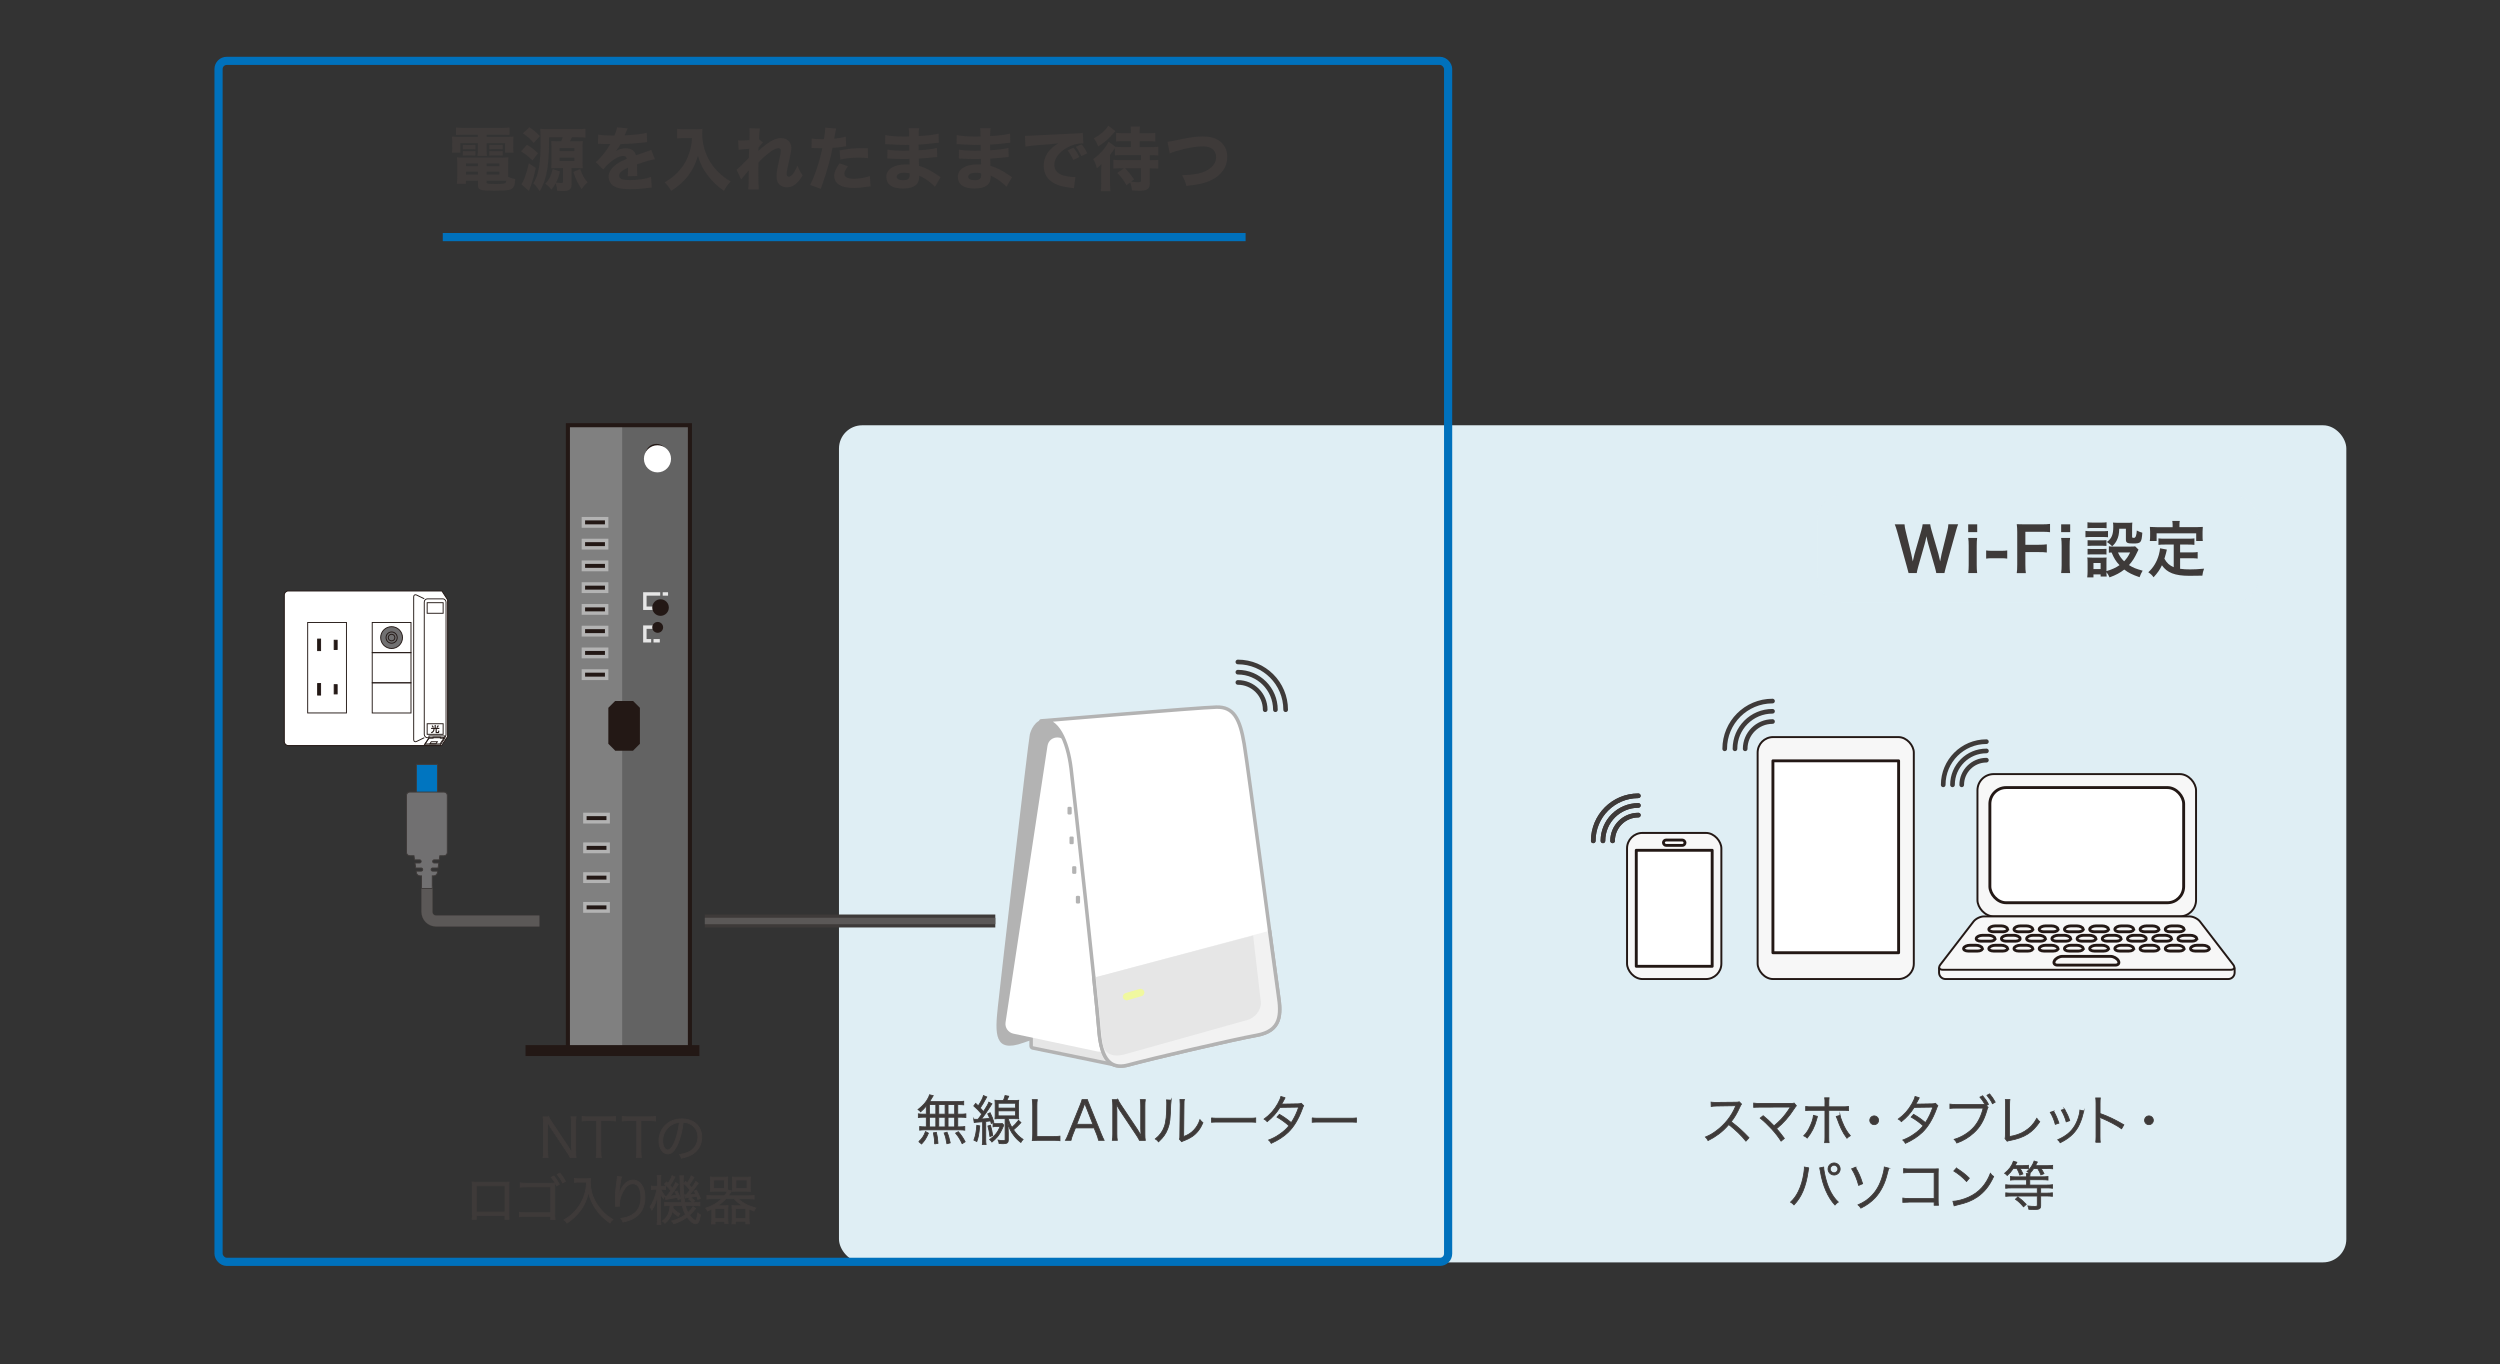 <?xml version="1.0" encoding="UTF-8"?>
<svg xmlns="http://www.w3.org/2000/svg" width="612" height="334" viewBox="0 0 612 334">
  <rect x="0" y="0" width="612" height="334" fill="#333333" stroke="none"/>
  <defs>
    <style>
      .cls-1 {
        fill: #dfeef4;
      }

      .cls-2, .cls-3, .cls-4, .cls-5, .cls-6, .cls-7, .cls-8, .cls-9, .cls-10, .cls-11, .cls-12, .cls-13, .cls-14, .cls-15, .cls-16, .cls-17, .cls-18, .cls-19 {
        stroke-miterlimit: 10;
      }

      .cls-2, .cls-5 {
        stroke: #3e3a39;
        stroke-width: .23px;
      }

      .cls-2, .cls-10 {
        fill: #717071;
      }

      .cls-3, .cls-4, .cls-20, .cls-6, .cls-7, .cls-8, .cls-9, .cls-13, .cls-14, .cls-16, .cls-18, .cls-19 {
        fill: none;
      }

      .cls-3, .cls-12, .cls-21, .cls-22 {
        stroke: #b3b3b3;
      }

      .cls-3, .cls-16 {
        stroke-width: .84px;
      }

      .cls-23, .cls-17 {
        fill: #231815;
      }

      .cls-4, .cls-20, .cls-9, .cls-10, .cls-11, .cls-14, .cls-24, .cls-17, .cls-25 {
        stroke: #231815;
      }

      .cls-20, .cls-7, .cls-24, .cls-21, .cls-22, .cls-25 {
        stroke-linecap: round;
      }

      .cls-20, .cls-24, .cls-21, .cls-22, .cls-25 {
        stroke-linejoin: round;
      }

      .cls-20, .cls-25 {
        stroke-width: .48px;
      }

      .cls-5 {
        fill: #0075c0;
      }

      .cls-26, .cls-11, .cls-24, .cls-22 {
        fill: #fff;
      }

      .cls-6 {
        stroke-width: 2.68px;
      }

      .cls-6, .cls-18 {
        stroke: #5b5857;
      }

      .cls-7 {
        stroke-width: 1.14px;
      }

      .cls-7, .cls-8, .cls-13, .cls-15 {
        stroke: #3e3a39;
      }

      .cls-8 {
        stroke-width: 2.86px;
      }

      .cls-9, .cls-10, .cls-17 {
        stroke-width: .23px;
      }

      .cls-27 {
        isolation: isolate;
      }

      .cls-28 {
        fill: #636363;
      }

      .cls-11 {
        stroke-width: .25px;
      }

      .cls-29, .cls-15 {
        fill: #3e3a39;
      }

      .cls-12, .cls-21, .cls-22 {
        stroke-width: .86px;
      }

      .cls-12, .cls-30 {
        fill: #e6e6e6;
      }

      .cls-13 {
        stroke-width: 3.17px;
      }

      .cls-14, .cls-24 {
        stroke-width: .71px;
      }

      .cls-15 {
        stroke-width: .2px;
      }

      .cls-21 {
        fill: #f2f2f2;
      }

      .cls-31 {
        fill: #f0f89f;
      }

      .cls-16 {
        stroke: #e6e6e6;
      }

      .cls-32 {
        mix-blend-mode: screen;
        opacity: .7;
      }

      .cls-25, .cls-33 {
        fill: #f7f7f7;
      }

      .cls-34 {
        fill: #b3b3b3;
      }

      .cls-35 {
        fill: gray;
      }

      .cls-18 {
        stroke-width: 1.58px;
      }

      .cls-19 {
        stroke: #0071bc;
        stroke-width: 2px;
      }
    </style>
  </defs>
  <g class="cls-27">
    <g id="_レイヤー_1" data-name="レイヤー 1">
      <g>
        <rect class="cls-1" x="205.38" y="104.11" width="369" height="204.92" rx="5.69" ry="5.69"/>
        <g>
          <g>
            <g>
              <g>
                <g>
                  <rect class="cls-33" x="430.27" y="180.44" width="38.23" height="59.23" rx="3.78" ry="3.78"/>
                  <rect class="cls-20" x="430.27" y="180.44" width="38.23" height="59.23" rx="3.78" ry="3.78"/>
                </g>
                <rect class="cls-24" x="434.01" y="186.25" width="30.77" height="46.98"/>
              </g>
              <g>
                <path class="cls-7" d="M427.22,183.31c0-3.69,3-6.68,6.69-6.68"/>
                <path class="cls-7" d="M424.72,183.31c0-5.07,4.12-9.19,9.19-9.19"/>
                <path class="cls-7" d="M422.21,183.31c0-6.46,5.24-11.69,11.7-11.69"/>
              </g>
            </g>
            <g>
              <g>
                <path class="cls-7" d="M480.23,192.13c0-3.33,2.71-6.04,6.04-6.04"/>
                <path class="cls-7" d="M477.97,192.13c0-4.59,3.72-8.3,8.31-8.3"/>
                <path class="cls-7" d="M475.7,192.13c0-5.84,4.73-10.57,10.57-10.57"/>
              </g>
              <g>
                <path class="cls-25" d="M474.68,237v1.09c0,.87.71,1.58,1.58,1.58h69.2c.87,0,1.58-.71,1.58-1.58v-1.09"/>
                <g>
                  <rect class="cls-33" x="484.08" y="189.5" width="53.51" height="34.83" rx="3.98" ry="3.98"/>
                  <rect class="cls-20" x="484.08" y="189.5" width="53.51" height="34.83" rx="3.98" ry="3.98"/>
                </g>
                <g>
                  <rect class="cls-26" x="487.12" y="192.8" width="47.44" height="28.19" rx="3.98" ry="3.98"/>
                  <rect class="cls-14" x="487.12" y="192.8" width="47.44" height="28.19" rx="3.98" ry="3.98"/>
                </g>
                <path class="cls-25" d="M546.69,236.15c.53.69.25,1.25-.61,1.25h-70.48c-.87,0-1.14-.56-.61-1.25l8.13-10.56c.53-.69,1.67-1.25,2.54-1.25h50.36c.86,0,2.01.56,2.54,1.25l8.13,10.56Z"/>
                <path class="cls-14" d="M491.42,227.38c.12.39-.39.72-1.11.72h-2.31c-.73,0-1.23-.32-1.11-.72s.81-.72,1.54-.72h1.47c.73,0,1.42.32,1.54.72Z"/>
                <path class="cls-14" d="M497.59,227.38c.12.39-.38.72-1.11.72h-2.32c-.73,0-1.23-.32-1.11-.72s.81-.72,1.54-.72h1.47c.73,0,1.42.32,1.54.72Z"/>
                <path class="cls-14" d="M503.76,227.38c.12.39-.38.72-1.11.72h-2.32c-.73,0-1.23-.32-1.11-.72s.81-.72,1.54-.72h1.47c.73,0,1.42.32,1.54.72Z"/>
                <path class="cls-14" d="M509.93,227.38c.12.39-.39.72-1.11.72h-2.31c-.73,0-1.23-.32-1.11-.72s.81-.72,1.54-.72h1.47c.73,0,1.42.32,1.54.72Z"/>
                <path class="cls-14" d="M516.11,227.38c.12.39-.39.72-1.11.72h-2.31c-.73,0-1.23-.32-1.11-.72s.81-.72,1.54-.72h1.47c.73,0,1.42.32,1.54.72Z"/>
                <path class="cls-14" d="M522.28,227.38c.12.39-.38.72-1.11.72h-2.32c-.73,0-1.23-.32-1.11-.72s.81-.72,1.54-.72h1.47c.73,0,1.42.32,1.54.72Z"/>
                <path class="cls-14" d="M528.45,227.38c.12.39-.39.72-1.11.72h-2.31c-.73,0-1.23-.32-1.11-.72s.81-.72,1.54-.72h1.47c.73,0,1.42.32,1.54.72Z"/>
                <path class="cls-14" d="M534.62,227.38c.12.39-.38.72-1.11.72h-2.32c-.73,0-1.23-.32-1.11-.72s.81-.72,1.54-.72h1.47c.73,0,1.42.32,1.54.72Z"/>
                <path class="cls-14" d="M485.24,232.11c.12.39-.39.71-1.11.71h-2.31c-.73,0-1.23-.32-1.11-.71s.81-.71,1.54-.71h1.47c.73,0,1.42.32,1.54.71Z"/>
                <path class="cls-14" d="M491.42,232.11c.12.39-.39.71-1.11.71h-2.31c-.73,0-1.23-.32-1.11-.71s.81-.71,1.54-.71h1.47c.73,0,1.42.32,1.54.71Z"/>
                <path class="cls-14" d="M497.59,232.11c.12.39-.38.71-1.11.71h-2.32c-.73,0-1.23-.32-1.11-.71s.81-.71,1.54-.71h1.47c.73,0,1.42.32,1.54.71Z"/>
                <path class="cls-14" d="M503.76,232.11c.12.39-.38.71-1.11.71h-2.32c-.73,0-1.23-.32-1.11-.71s.81-.71,1.54-.71h1.47c.73,0,1.42.32,1.54.71Z"/>
                <path class="cls-14" d="M509.93,232.11c.12.39-.39.71-1.11.71h-2.31c-.73,0-1.23-.32-1.11-.71s.81-.71,1.54-.71h1.47c.73,0,1.42.32,1.54.71Z"/>
                <path class="cls-14" d="M516.11,232.11c.12.39-.39.71-1.11.71h-2.31c-.73,0-1.23-.32-1.11-.71s.81-.71,1.54-.71h1.47c.73,0,1.42.32,1.54.71Z"/>
                <path class="cls-14" d="M522.28,232.11c.12.39-.38.71-1.11.71h-2.32c-.73,0-1.23-.32-1.11-.71s.81-.71,1.54-.71h1.47c.73,0,1.42.32,1.54.71Z"/>
                <path class="cls-14" d="M528.45,232.11c.12.39-.39.71-1.11.71h-2.31c-.73,0-1.23-.32-1.11-.71s.81-.71,1.54-.71h1.47c.73,0,1.42.32,1.54.71Z"/>
                <path class="cls-14" d="M534.62,232.11c.12.39-.38.71-1.11.71h-2.32c-.73,0-1.23-.32-1.11-.71s.81-.71,1.54-.71h1.47c.73,0,1.42.32,1.54.71Z"/>
                <path class="cls-14" d="M540.8,232.11c.12.39-.38.71-1.11.71h-2.32c-.73,0-1.23-.32-1.11-.71s.81-.71,1.54-.71h1.47c.73,0,1.42.32,1.54.71Z"/>
                <path class="cls-14" d="M488.34,229.68c.12.39-.39.72-1.11.72h-2.32c-.73,0-1.23-.32-1.11-.72s.81-.72,1.54-.72h1.47c.73,0,1.42.32,1.54.72Z"/>
                <path class="cls-14" d="M494.51,229.68c.12.39-.38.72-1.11.72h-2.31c-.73,0-1.23-.32-1.12-.72s.81-.72,1.53-.72h1.47c.73,0,1.42.32,1.54.72Z"/>
                <path class="cls-14" d="M500.68,229.68c.12.39-.38.72-1.11.72h-2.32c-.73,0-1.23-.32-1.11-.72s.81-.72,1.54-.72h1.47c.73,0,1.42.32,1.54.72Z"/>
                <path class="cls-14" d="M506.86,229.68c.12.39-.39.72-1.11.72h-2.31c-.73,0-1.23-.32-1.11-.72s.81-.72,1.54-.72h1.47c.73,0,1.42.32,1.54.72Z"/>
                <path class="cls-14" d="M513.03,229.68c.12.39-.39.72-1.11.72h-2.31c-.73,0-1.23-.32-1.11-.72s.81-.72,1.54-.72h1.47c.73,0,1.42.32,1.54.72Z"/>
                <path class="cls-14" d="M519.2,229.68c.12.39-.39.72-1.11.72h-2.32c-.73,0-1.23-.32-1.11-.72s.81-.72,1.54-.72h1.47c.73,0,1.42.32,1.54.72Z"/>
                <path class="cls-14" d="M525.37,229.68c.12.39-.38.72-1.11.72h-2.31c-.73,0-1.23-.32-1.12-.72s.81-.72,1.53-.72h1.47c.73,0,1.42.32,1.54.72Z"/>
                <path class="cls-14" d="M531.55,229.68c.11.39-.39.72-1.12.72h-2.31c-.73,0-1.23-.32-1.11-.72s.81-.72,1.54-.72h1.48c.73,0,1.42.32,1.53.72Z"/>
                <path class="cls-14" d="M537.72,229.68c.12.39-.39.72-1.11.72h-2.31c-.73,0-1.23-.32-1.11-.72s.81-.72,1.54-.72h1.47c.73,0,1.42.32,1.54.72Z"/>
                <path class="cls-14" d="M502.93,235.19c.32-.59,1.18-1.07,1.91-1.07h11.83c.73,0,1.59.48,1.91,1.07s-.01,1.07-.74,1.07h-14.17c-.73,0-1.06-.48-.74-1.07Z"/>
              </g>
            </g>
          </g>
          <g>
            <g>
              <g>
                <path class="cls-7" d="M394.76,205.84c0-3.48,2.83-6.3,6.31-6.3"/>
                <path class="cls-7" d="M392.4,205.84c0-4.79,3.88-8.67,8.67-8.67"/>
                <path class="cls-7" d="M390.03,205.84c0-6.09,4.94-11.03,11.03-11.03"/>
              </g>
              <g>
                <path class="cls-7" d="M394.76,205.84c0-3.48,2.83-6.3,6.31-6.3"/>
                <path class="cls-7" d="M392.4,205.84c0-4.79,3.88-8.67,8.67-8.67"/>
                <path class="cls-7" d="M390.03,205.84c0-6.09,4.94-11.03,11.03-11.03"/>
              </g>
            </g>
            <g>
              <g>
                <rect class="cls-33" x="398.3" y="203.9" width="23.09" height="35.77" rx="3.78" ry="3.78"/>
                <rect class="cls-20" x="398.3" y="203.9" width="23.09" height="35.77" rx="3.78" ry="3.78"/>
              </g>
              <rect class="cls-24" x="400.56" y="208.15" width="18.58" height="28.4"/>
              <rect class="cls-24" x="407.21" y="205.64" width="5.28" height="1.31" rx=".66" ry=".66"/>
            </g>
          </g>
        </g>
        <g>
          <path class="cls-15" d="M226.77,270.71c-.48.6-.77.9-1.4,1.46-.18-.24-.35-.39-.63-.55,1.31-1.04,1.99-1.82,2.54-2.92.13-.28.21-.47.26-.7l.92.22c-.08.12-.11.17-.2.31-.3.54-.42.72-.69,1.14h6.7c.84,0,1.27-.03,1.65-.08v.88c-.49-.04-.89-.07-1.46-.07v2.35h.71c.58,0,.93-.03,1.28-.08v.9c-.38-.05-.73-.08-1.28-.08h-.71v2.37h.45c.58,0,.93-.03,1.27-.08v.89c-.37-.05-.73-.08-1.26-.08h-8.55c-.5,0-.85.03-1.23.08v-.89c.34.05.72.08,1.27.08h.35v-2.37h-.68c-.54,0-.87.03-1.27.08v-.9c.35.05.71.08,1.27.08h.68v-2.04ZM224.92,279.47c.83-.76,1.22-1.34,1.65-2.46l.71.39c-.52,1.21-.9,1.81-1.68,2.65l-.68-.58ZM227.53,272.75h1.56v-2.35h-1.56v2.35ZM227.53,275.87h1.56v-2.37h-1.56v2.37ZM228.8,280.03c-.01-.96-.12-1.83-.3-2.71l.73-.12c.24,1,.33,1.64.39,2.7l-.83.13ZM231.36,272.75v-2.35h-1.55v2.35h1.55ZM231.36,275.87v-2.37h-1.55v2.37h1.55ZM231.8,279.99c-.22-1.3-.31-1.69-.68-2.63l.71-.21c.37.87.51,1.35.79,2.62l-.81.22ZM233.7,272.75v-2.35h-1.62v2.35h1.62ZM233.7,275.87v-2.37h-1.62v2.37h1.62ZM235.53,279.97c-.49-1.08-.85-1.67-1.6-2.58l.67-.35c.75.89,1.15,1.49,1.67,2.46l-.73.47Z"/>
          <path class="cls-15" d="M238.37,273.97c.2.03.29.04.51.04.09,0,.3,0,.55-.01.39-.52.69-.94.92-1.25-.76-.91-1.22-1.36-1.97-2.02l.47-.62c.3.29.42.39.63.6.73-1.13,1.14-1.94,1.27-2.52l.81.34c-.09.13-.17.26-.31.54-.41.79-.8,1.44-1.29,2.15.33.35.45.48.8.9.77-1.18,1.14-1.85,1.31-2.32l.76.41c-.24.35-.52.8-.87,1.34-.43.67-1,1.47-1.7,2.39,1.18-.08,1.21-.08,2-.18-.17-.47-.24-.63-.47-1.09l.59-.28c.45.93.62,1.35.92,2.33l-.64.31c-.08-.31-.1-.42-.17-.64-.58.08-.68.09-1.18.14v4.34c0,.58.01.94.08,1.31h-.92c.05-.39.08-.8.08-1.31v-4.26q-.42.03-1.52.1c-.22.01-.34.03-.54.07l-.13-.83ZM239.85,275.62c-.27,2.37-.33,2.62-.73,3.83l-.71-.35c.41-1.1.58-1.91.71-3.62l.73.14ZM242.46,275.45c.28.97.42,1.57.55,2.52l-.67.25c-.12-1-.26-1.73-.5-2.57l.62-.2ZM245.73,275.45q-.1.2-.39.87c-.25.6-.75,1.44-1.15,1.94-.37.43-.83.88-1.36,1.31-.16-.25-.3-.41-.56-.6,1.28-.91,1.98-1.78,2.57-3.2h-.85c-.38,0-.63.01-.89.07v-.83c.28.05.47.07.9.07h.67c.34,0,.51-.01.68-.05l.39.43ZM245.63,269.4c.24-.56.34-.85.41-1.21l.9.17c-.17.41-.25.56-.47,1.04h1.66c.6,0,.89-.01,1.25-.05-.04.35-.05.66-.05,1.23v2.11c0,.56.01.87.05,1.21-.34-.04-.69-.05-1.23-.05h-1.32c.21.83.41,1.32.89,2.14.62-.54,1.02-.97,1.62-1.73l.59.55c-.69.75-1.11,1.15-1.83,1.77.72,1.05,1.36,1.68,2.35,2.36-.22.2-.37.38-.55.73-.72-.55-1.11-.94-1.63-1.6-.8-1.01-1.15-1.73-1.57-3.11.09,1.18.13,1.84.13,2.44v1.65c0,.71-.31.93-1.27.93-.25,0-.73-.03-.98-.04-.05-.39-.1-.58-.24-.84.51.08.92.12,1.26.12s.45-.07.45-.28v-5.1h-1.23c-.55,0-.92.01-1.25.05.04-.34.05-.69.05-1.22v-2.11c0-.51-.01-.87-.05-1.22.34.04.64.05,1.23.05h.84ZM244.35,271.26h4.23v-1.19h-4.23v1.19ZM244.35,273.17h4.23v-1.23h-4.23v1.23Z"/>
          <path class="cls-15" d="M254.13,279.15c-.6,0-.97.01-1.43.04.08-.5.11-.92.11-1.56v-6.89c0-.68-.03-1.09-.11-1.55h1.23c-.08.48-.1.83-.1,1.55v7.48h4.13c.66,0,1.01-.03,1.52-.09v1.11c-.42-.07-.79-.09-1.52-.09h-3.83Z"/>
          <path class="cls-15" d="M268.93,279.15c-.1-.47-.25-.93-.41-1.34l-.68-1.69h-4.57l-.68,1.69c-.2.5-.31.88-.41,1.34h-1.36c.26-.43.35-.63.71-1.51l2.94-7.24c.25-.62.35-.92.42-1.22h1.32c.05.25.12.42.45,1.22l2.94,7.24c.33.79.5,1.17.69,1.51h-1.35ZM265.84,270.89c-.04-.11-.04-.12-.29-.84-.07.2-.12.34-.14.43-.08.21-.12.35-.14.41l-1.68,4.33h3.95l-1.69-4.33Z"/>
          <path class="cls-15" d="M273.67,269.19c.12.3.29.59.67,1.18l4.14,6.2c.14.22.54.87.85,1.43-.05-1.05-.08-1.62-.08-1.74v-5.56c0-.64-.03-1.05-.1-1.51h1.22c-.08.47-.1.84-.1,1.51v6.99c0,.66.03,1.05.1,1.47h-1.43c-.18-.38-.33-.64-.68-1.18l-4.21-6.32c-.11-.16-.54-.9-.72-1.26.05.62.08,1.26.08,1.6v5.6c0,.7.03,1.13.11,1.56h-1.22c.08-.42.11-.88.11-1.56v-6.93c0-.6-.03-1-.11-1.47h1.38Z"/>
          <path class="cls-15" d="M286.67,269.3q-.05.33-.08,1.13c-.1,3.55-.21,4.52-.71,5.85-.45,1.22-1.07,2.1-2.27,3.24-.26-.34-.39-.46-.79-.71,1.07-.85,1.78-1.79,2.21-3.01.41-1.14.59-2.86.59-5.62,0-.47-.01-.63-.05-.93l1.09.07ZM289.92,269.16c-.07.31-.08.55-.08,1.15l-.08,7.92c1.09-.41,1.76-.83,2.44-1.52.72-.75,1.23-1.61,1.55-2.62.28.35.38.47.73.76-.64,1.51-1.51,2.6-2.63,3.37-.58.39-1.1.66-1.87.96q-.24.09-.42.16c-.16.07-.18.08-.3.14l-.52-.6c.08-.22.09-.33.09-.89l.08-7.67q0-.85-.05-1.17h1.07Z"/>
          <path class="cls-15" d="M296.57,273.66c.38.07.73.08,1.62.08h7.62c.97,0,1.18-.01,1.59-.07v1.06c-.42-.04-.72-.05-1.6-.05h-7.6c-.96,0-1.23.01-1.62.05v-1.07Z"/>
          <path class="cls-15" d="M314.61,268.7q-.17.25-.46.87c-.12.25-.25.47-.41.72q.18-.03,4.05-.07c.33-.01.56-.05.76-.13l.59.59c-.14.21-.16.25-.38.87-.9,2.44-2.06,4.33-3.42,5.64-1.1,1.05-2.4,1.9-4.14,2.7-.21-.39-.33-.54-.64-.81,1.11-.43,1.82-.81,2.71-1.43,1.02-.71,1.62-1.25,2.27-2.07-.94-.85-1.9-1.53-2.94-2.12l.6-.67c1.11.64,1.83,1.15,2.9,2.03.77-1.17,1.36-2.41,1.82-3.8l-4.59.07c-.89,1.43-1.82,2.45-3.12,3.49-.3-.34-.42-.43-.76-.63,1.42-1.02,2.49-2.23,3.34-3.74.42-.76.67-1.32.77-1.79l1.04.3Z"/>
          <path class="cls-15" d="M321.22,273.66c.38.07.73.08,1.62.08h7.62c.97,0,1.18-.01,1.59-.07v1.06c-.42-.04-.72-.05-1.6-.05h-7.6c-.96,0-1.23.01-1.62.05v-1.07Z"/>
        </g>
        <g>
          <line class="cls-13" x1="243.65" y1="225.46" x2="172.54" y2="225.46"/>
          <line class="cls-18" x1="243.65" y1="225.46" x2="172.54" y2="225.46"/>
        </g>
        <g>
          <path class="cls-34" d="M244.28,246.38c-.73,6.73-.91,11.46,6.18,8.91,7.09-2.55,21.46-6.55,21.46-6.55l-7.2-73.07s-4.07.42-8.89.42c-2.51,0-3.54,2.82-3.74,3.76-.45,2.15-7.08,59.8-7.81,66.53Z"/>
          <path class="cls-12" d="M272.73,260.64l-19.94-4.1c-.2-.04-.37-.24-.37-.45v-4c0-.2.17-.34.37-.3l19.94,4.1c.2.04.37.24.37.45v4c0,.2-.17.34-.37.3Z"/>
          <path class="cls-26" d="M256.42,182.63l-10.26,67.64c-.2,1.29.65,2.5,1.92,2.77l20.52,4.35c1.67.35,3.18-1.06,2.94-2.75l-10.26-72c-.4-2.8-4.44-2.82-4.86-.02Z"/>
          <path class="cls-22" d="M297.79,173.1c4.16-.1,5.74,2.75,6.79,9.03,1.08,6.48,7.64,56.75,8.37,61.48s.73,8.73-5.27,9.82c-6,1.09-25.46,5.64-31.47,7.28s-6.91-4.37-7.28-9.64-5.99-56.91-6.73-62.93c-.85-6.89-3.47-12.41-7.37-11.66,0,0,38.59-3.27,42.95-3.38Z"/>
          <path class="cls-21" d="M310.79,227.84c.81,6.02,1.96,14.51,2.15,15.77.73,4.73.73,8.73-5.27,9.82-6,1.09-25.46,5.64-31.47,7.28s-6.91-4.37-7.28-9.64c-.09-1.36-.54-5.79-1.15-11.72"/>
          <path class="cls-30" d="M274.98,258.2l30.37-8.51c1.83-.46,3.33-2.34,3.33-4.18l-1.82-15.64c0-.31-.05-.59-.12-.85l-38.48,10.19c.62,5.93,1.08,10.36,1.15,11.72.12,2.11.57,4.81.57,4.81.4,1.98,2.07,3.11,4.98,2.46Z"/>
          <g>
            <rect class="cls-34" x="261.32" y="197.51" width="1.03" height="1.88" rx=".28" ry=".28"/>
            <rect class="cls-34" x="261.81" y="204.78" width="1.03" height="1.88" rx=".28" ry=".28"/>
            <rect class="cls-34" x="262.46" y="212.04" width="1.03" height="1.88" rx=".28" ry=".28"/>
            <rect class="cls-34" x="263.37" y="219.3" width="1.03" height="1.88" rx=".28" ry=".28"/>
          </g>
          <rect class="cls-31" x="274.8" y="242.56" width="5.42" height="1.82" rx=".91" ry=".91" transform="translate(-57.37 88.09) rotate(-16.37)"/>
        </g>
        <g>
          <path class="cls-15" d="M427.39,279.34c-1.04-1.32-2.52-2.75-4.19-4.05-.92,1.05-1.56,1.65-2.5,2.35-.9.66-1.6,1.09-2.57,1.57-.21-.39-.31-.54-.64-.87,1.01-.41,1.65-.76,2.66-1.51,2.1-1.55,3.72-3.62,4.68-5.91.03-.08.04-.09.07-.16.03-.04.03-.05.04-.09-.12.01-.16.01-.31.01l-4.38.07c-.59.01-.97.04-1.35.11l-.03-1.06c.35.05.59.07,1.04.07h.34l4.68-.05c.46-.01.62-.03.84-.1l.55.56c-.13.16-.22.31-.37.64-.73,1.62-1.35,2.66-2.16,3.67,1.72,1.31,2.87,2.35,4.36,3.93l-.75.83Z"/>
          <path class="cls-15" d="M431.63,273.13c.98.81,1.47,1.26,2.66,2.48.56-.47,1.26-1.1,1.74-1.61.72-.76,1.61-1.94,2.16-2.84.04-.07.05-.08.11-.16q-.18.01-7.48.03c-.71,0-1.08.01-1.52.05v-1.04c.46.07.77.08,1.53.08h7.64c.46,0,.52-.01.73-.09l.55.66c-.16.16-.25.28-.52.69-1.29,2.01-2.67,3.58-4.33,4.92.5.54,1.04,1.22,1.91,2.38l-.8.67c-1.19-1.9-3.15-4.05-5.11-5.64l.72-.58Z"/>
          <path class="cls-15" d="M444.92,273.29c-.05.14-.05.16-.22.77-.48,1.78-1.21,3.2-2.29,4.54-.31-.29-.45-.37-.86-.56.58-.59.86-.98,1.25-1.7.62-1.15,1.06-2.42,1.14-3.3l1,.26ZM446.76,270.08c0-.68-.01-1-.08-1.34h1.08c-.05.35-.07.59-.07,1.36v.85h3.3c.76,0,1.07-.01,1.53-.08v1c-.45-.05-.81-.07-1.51-.07h-3.33v6.53c0,.72.01,1.05.07,1.39h-1.08c.07-.34.08-.69.08-1.38v-6.54h-3.21c-.69,0-1.06.01-1.51.07v-1c.46.07.77.08,1.52.08h3.2v-.88ZM450.44,273.04c.08.39.21.76.49,1.47.6,1.53,1.15,2.49,2.03,3.51-.38.21-.5.3-.83.62-.62-.84-.94-1.38-1.36-2.24-.32-.66-.71-1.61-.92-2.25-.14-.42-.22-.63-.33-.85l.92-.25Z"/>
          <path class="cls-15" d="M459.88,274.25c0,.59-.49,1.07-1.08,1.07s-1.08-.48-1.08-1.07.49-1.08,1.08-1.08,1.08.49,1.08,1.08Z"/>
          <path class="cls-15" d="M469.86,268.7q-.17.25-.46.87c-.12.25-.25.47-.41.72q.18-.03,4.05-.07c.33-.01.56-.05.76-.13l.59.59c-.14.21-.16.25-.38.87-.9,2.44-2.06,4.33-3.42,5.64-1.1,1.05-2.4,1.9-4.14,2.7-.21-.39-.33-.54-.64-.81,1.11-.43,1.82-.81,2.71-1.43,1.02-.71,1.62-1.25,2.27-2.07-.94-.85-1.9-1.53-2.94-2.12l.6-.67c1.11.64,1.83,1.15,2.9,2.03.77-1.17,1.36-2.41,1.82-3.8l-4.59.07c-.89,1.43-1.82,2.45-3.12,3.49-.3-.34-.42-.43-.76-.63,1.42-1.02,2.49-2.23,3.34-3.74.42-.76.67-1.32.77-1.79l1.04.3Z"/>
          <path class="cls-15" d="M486.64,271.1c-.08.12-.11.17-.28.81-.71,2.42-1.68,4.06-3.21,5.44-1.23,1.11-2.46,1.85-4.12,2.46-.18-.41-.33-.59-.64-.9,1.76-.49,3.62-1.64,4.8-2.98,1.07-1.22,1.83-2.75,2.29-4.67h-6.67c-.76,0-1.08.03-1.47.08v-1.05c.47.07.77.08,1.48.08h6.33c.28,0,.45,0,.77-.01-.54-.93-.76-1.25-1.23-1.78l.66-.34c.67.8,1.15,1.51,1.42,2.1l-.49.29.35.47ZM487.05,267.78c.59.71.92,1.19,1.38,2.02l-.67.39c-.27-.62-.83-1.44-1.35-2.06l.64-.35Z"/>
          <path class="cls-15" d="M492.02,269.16c-.04.28-.07.62-.07,1.17l-.04,7.9c1.51-.25,2.7-.66,3.75-1.31,1.31-.81,2.19-1.76,2.95-3.15.33.46.41.56.72.83-1.79,2.67-3.72,3.89-7.22,4.57-.51.11-.58.12-.76.2l-.52-.66c.07-.22.09-.37.09-.85l.03-7.51v-.48c0-.26-.01-.42-.04-.71h1.11Z"/>
          <path class="cls-15" d="M502.73,272.03c.52.91.81,1.52,1.3,2.91l-.89.3c-.32-1.15-.68-2.03-1.23-2.94l.83-.28ZM510.12,271.95q-.08.21-.29,1.06c-.21.92-.68,2.12-1.15,2.94-.93,1.6-2.31,2.8-4.34,3.79-.2-.33-.3-.46-.6-.73,2.02-.9,3.25-1.91,4.16-3.42.5-.83.88-1.81,1.11-2.82.09-.43.14-.73.14-.89v-.13l.97.21ZM505.4,271.51c.69,1.25.93,1.77,1.27,2.82l-.86.3c-.24-.93-.64-1.89-1.21-2.87l.8-.25Z"/>
          <path class="cls-15" d="M513.03,279.63c.05-.35.08-.67.08-1.38v-8.14c0-.7-.03-1.01-.08-1.34h1.13c-.05.34-.07.62-.07,1.36v2.45c2.02.72,3.54,1.44,5.83,2.77l-.56.97c-1.23-.87-3.04-1.83-4.89-2.6-.2-.08-.29-.13-.41-.22h-.03c.04.28.05.46.05.79v3.95c0,.73.01,1.02.07,1.39h-1.13Z"/>
          <path class="cls-15" d="M527.14,274.25c0,.59-.49,1.07-1.08,1.07s-1.07-.48-1.07-1.07.48-1.08,1.07-1.08,1.08.49,1.08,1.08Z"/>
          <path class="cls-15" d="M442.8,285.89c-.05.14-.07.22-.17.89-.55,3.74-1.61,6.25-3.46,8.18-.33-.35-.47-.47-.84-.68.81-.76,1.35-1.49,1.9-2.6.64-1.3,1.1-2.83,1.35-4.55.08-.52.13-1,.13-1.23,0-.04,0-.12-.01-.21l1.1.2ZM446.43,285.7c0,.56.29,2.07.6,3.15.63,2.31,1.7,4.25,2.98,5.41-.35.22-.51.37-.81.73-1.74-1.85-3.05-4.88-3.57-8.23-.07-.46-.12-.69-.17-.86l.97-.2ZM450.47,286.17c0,.81-.67,1.48-1.48,1.48s-1.49-.67-1.49-1.48.67-1.48,1.49-1.48,1.48.66,1.48,1.48ZM448.04,286.17c0,.51.42.93.94.93s.93-.42.93-.93-.42-.93-.93-.93-.94.42-.94.93Z"/>
          <path class="cls-15" d="M454.21,285.75c.85,1.46,1.21,2.24,1.76,4.02l-.97.41c-.41-1.53-.98-2.9-1.72-4.06l.93-.37ZM462.37,285.97q-.13.34-.34,1.25c-.55,2.41-1.59,4.48-2.99,5.99-1,1.06-2.06,1.83-3.5,2.54-.26-.43-.37-.55-.69-.8,1.47-.64,2.46-1.32,3.45-2.37,1.36-1.44,2.25-3.3,2.82-5.81.1-.49.13-.69.16-1.09l1.1.29Z"/>
          <path class="cls-15" d="M467.21,294.28q-1.06.01-1.4.05v-1.04c.43.08.62.09,1.43.09h6.24v-6.33h-5.96c-.79,0-1.06.01-1.51.07v-1.05c.46.08.66.09,1.51.09h6.29c.17,0,.35-.01.68-.03-.03.33-.03.55-.03,1.02v6.71c0,.48.03.96.07,1.19h-1.05v-.79h-6.27Z"/>
          <path class="cls-15" d="M478.09,294.08c1.02-.04,2.6-.45,3.81-1.01,2.53-1.13,4.29-3.05,5.35-5.83.3.41.43.52.8.77-1.05,2.28-2.27,3.81-4,5.01-1.35.92-2.7,1.46-4.89,1.95-.35.08-.46.1-.79.21l-.29-1.1ZM478.93,285.96c1.4.89,2.22,1.53,3.16,2.46l-.68.81c-.94-1.02-1.98-1.87-3.12-2.57l.64-.71Z"/>
          <path class="cls-15" d="M492.84,286.06c-.51.75-.84,1.13-1.47,1.7-.2-.24-.38-.39-.63-.54,1.05-.83,1.8-1.85,2.15-2.95l.84.25c-.2.37-.26.48-.45.83h1.99c.6,0,.96-.03,1.3-.08v.84c-.37-.04-.69-.05-1.21-.05h-.83c.26.39.42.71.69,1.32l-.76.28c-.22-.64-.42-1.08-.72-1.6h-.92ZM496.12,288.09c-.01-.41-.03-.55-.08-.81h.94c-.05.25-.07.41-.08.81h3.13c.6,0,.97-.03,1.32-.08v.87c-.35-.05-.79-.08-1.31-.08h-3.15v1.3h4.23c.6,0,1.01-.03,1.35-.08v.86c-.37-.05-.8-.08-1.35-.08h-1.56v1.28h1.52c.56,0,.97-.03,1.35-.08v.86c-.38-.05-.81-.08-1.35-.08h-1.52v2.35c0,.77-.31.96-1.61.96-.37,0-.83-.01-1.28-.04-.05-.35-.12-.54-.24-.83.6.08,1.08.11,1.7.11.5,0,.6-.07.6-.34v-2.2h-6.36c-.56,0-.97.03-1.36.08v-.86c.38.05.79.08,1.35.08h6.37v-1.28h-6.38c-.55,0-.97.03-1.36.08v-.86c.34.05.75.08,1.35.08h3.76v-1.3h-2.63c-.56,0-.96.03-1.32.08v-.87c.35.05.73.08,1.32.08h2.63ZM493.98,293.02c.98.73,1.13.87,2.04,1.81l-.66.6c-.83-.97-1.05-1.18-1.98-1.86l.59-.55ZM497.86,286.05c-.3.46-.59.8-1,1.22-.2-.22-.33-.31-.64-.47.81-.71,1.39-1.57,1.74-2.58l.79.25c-.12.25-.2.38-.47.89h2.82c.6,0,1.04-.03,1.39-.08v.84c-.41-.05-.83-.07-1.38-.07h-1.46c.3.46.49.79.72,1.26l-.75.3c-.26-.64-.42-.94-.8-1.56h-.97Z"/>
        </g>
        <g class="cls-32">
          <rect class="cls-1" x="444.81" y="121.27" width="108" height="26.28" rx="6" ry="6"/>
        </g>
        <g>
          <path class="cls-29" d="M474,140.29c-.06-.36-.21-1-.36-1.51l-1.6-5.58c-.17-.58-.3-1.15-.44-1.92-.17.86-.31,1.44-.45,1.92l-1.59,5.58c-.18.67-.3,1.16-.34,1.51h-2q-.08-.38-.41-1.54l-2.38-8.61c-.25-.87-.4-1.33-.6-1.79h2.4c.03.51.11.96.27,1.62l1.39,5.71c.11.46.27,1.23.36,1.75.2-.93.3-1.35.42-1.77l1.67-5.79c.18-.63.29-1.12.33-1.53h1.84c.04.36.18.95.34,1.5l1.68,5.78c.1.39.18.69.42,1.81q.07-.34.17-.87c.04-.24.17-.83.19-.96l1.4-5.65c.15-.57.24-1.19.25-1.61h2.4c-.21.51-.34.92-.58,1.79l-2.4,8.59c-.11.42-.18.69-.21.83q-.12.42-.17.73h-2.01Z"/>
          <path class="cls-29" d="M484.02,128.36v1.91h-2.21v-1.91h2.21ZM484.01,131.69c-.08.55-.11,1.05-.11,1.96v4.68c0,.83.03,1.33.11,1.96h-2.19c.09-.67.12-1.2.12-1.95v-4.71c0-.83-.03-1.33-.12-1.95h2.19Z"/>
          <path class="cls-29" d="M486.21,134.75c.44.06.81.09,1.41.09h2.33c.61,0,.99-.03,1.42-.09v2c-.5-.08-.81-.09-1.42-.09h-2.33c-.58,0-.92.01-1.41.09v-2Z"/>
          <path class="cls-29" d="M495.81,138.14c0,1.06.03,1.59.12,2.16h-2.23c.09-.51.12-1.14.12-2.13v-7.9c0-.83-.03-1.26-.12-1.95.61.03.99.04,1.9.04h4.2c.94,0,1.42-.03,2.05-.11v2.03c-.54-.08-1.09-.1-2.05-.1h-3.99v3.18h3.21c.93,0,1.46-.03,2.04-.11v2c-.55-.08-1.12-.1-2.04-.1h-3.21v3Z"/>
          <path class="cls-29" d="M506.78,128.36v1.91h-2.21v-1.91h2.21ZM506.76,131.69c-.08.55-.11,1.05-.11,1.96v4.68c0,.83.03,1.33.11,1.96h-2.19c.09-.67.12-1.2.12-1.95v-4.71c0-.83-.03-1.33-.12-1.95h2.19Z"/>
          <path class="cls-29" d="M510.53,129.96c.36.06.65.08,1.21.08h3.09c.63,0,.89-.02,1.21-.06v1.54c-.31-.04-.51-.06-1.14-.06h-3.17c-.54,0-.85.01-1.21.06v-1.56ZM523.5,134.55q-.09.15-.3.61c-.65,1.4-1.2,2.28-2.03,3.17,1.02.65,1.71.92,3.35,1.37-.35.6-.54.99-.75,1.6-1.75-.6-2.73-1.08-3.75-1.88-1,.8-2.07,1.37-3.6,1.92-.24-.54-.45-.88-.76-1.27,0,.51.02.69.06,1.06h-1.49v-.51h-1.75v.72h-1.53c.06-.46.09-.94.09-1.48v-2.21c0-.48-.01-.83-.07-1.18.38.03.69.04,1.15.04h2.58c.58,0,.75,0,1-.04-.04.33-.04.52-.04,1.09v2.25c1.33-.39,2.31-.84,3.2-1.46-.92-.96-1.35-1.68-1.94-3.1-.3.01-.43.01-.67.06v-1.59c.3.06.57.08.96.08h4.42c.57,0,.84-.02,1.05-.06l.83.81ZM511.01,127.85c.4.06.64.08,1.26.08h2.16c.61,0,.85-.02,1.26-.08v1.46c-.41-.04-.72-.06-1.26-.06h-2.16c-.54,0-.88.02-1.26.06v-1.46ZM511.04,132.24c.29.03.51.04.99.04h2.67c.5,0,.69-.01.96-.04v1.4c-.33-.03-.51-.04-.96-.04h-2.67c-.48,0-.69.01-.99.04v-1.4ZM511.04,134.36c.29.03.51.04.99.04h2.67c.5,0,.69-.01.96-.04v1.39c-.34-.04-.5-.04-.99-.04h-2.65c-.46,0-.66.02-.98.04v-1.39ZM512.48,139.31h1.75v-1.49h-1.75v1.49ZM518.79,129.44c-.04,1.3-.19,2.01-.61,2.85-.3.58-.58.96-1.11,1.43-.43-.42-.87-.77-1.3-1.04,1.18-.87,1.56-1.79,1.56-3.75,0-.46-.01-.62-.08-1,.39.04.72.06,1.19.06h2.29c.52,0,.88-.01,1.27-.06-.04.33-.06.72-.06,1.27v2.22c0,.19.1.25.46.25q.6,0,.69-1.8c.45.24.84.4,1.35.54-.18,2.46-.35,2.64-2.25,2.64-1.46,0-1.77-.18-1.77-.98v-2.64h-1.63ZM518.48,135.24c.38.87.79,1.47,1.5,2.16.64-.67.96-1.12,1.48-2.16h-2.98Z"/>
          <path class="cls-29" d="M532.11,133.31h-2.21c-.66,0-1.08.01-1.51.08v-1.59c.39.06.83.07,1.51.07h5.75c.71,0,1.14-.01,1.54-.07v1.59c-.42-.06-.85-.08-1.54-.08h-1.96v1.92h2.83c.69,0,1.06-.02,1.47-.09v1.6c-.45-.06-.81-.08-1.47-.08h-2.83v2.58c.74.11,1.56.15,2.45.15s1.89-.04,3.42-.18c-.24.62-.34,1.02-.42,1.71-1.23.03-2.01.04-3.19.04-3.51,0-5.47-.76-6.71-2.58-.48,1.03-1.05,1.86-2.05,2.94-.39-.55-.6-.75-1.29-1.23,1.23-1.11,2.1-2.55,2.58-4.25.17-.62.29-1.29.3-1.62l1.67.32c-.08.25-.08.27-.21.88-.08.3-.17.64-.39,1.35.6,1.07,1.21,1.62,2.28,2.08v-5.56ZM531.86,128.49c0-.38-.03-.63-.09-.96h1.84c-.06.32-.08.56-.08.95v.57h4.05c.6,0,1.11-.02,1.67-.06-.04.35-.06.68-.06,1.11v1.17c0,.43.01.78.06,1.17h-1.62v-1.88h-9.69v1.88h-1.67c.06-.36.08-.66.08-1.18v-1.16c0-.39-.03-.76-.06-1.11.54.04,1.05.06,1.65.06h3.92v-.56Z"/>
        </g>
        <g>
          <path class="cls-7" d="M309.72,173.74c0-3.69-3-6.68-6.69-6.68"/>
          <path class="cls-7" d="M312.22,173.74c0-5.07-4.12-9.19-9.19-9.19"/>
          <path class="cls-7" d="M314.73,173.74c0-6.46-5.24-11.69-11.7-11.69"/>
        </g>
      </g>
      <g>
        <path class="cls-29" d="M113.47,32.98c-.8,0-1.26.02-1.84.05v-1.82c.65.07,1.28.1,2.02.1h9.06c.78,0,1.39-.03,2.01-.1v1.82c-.58-.03-.99-.05-1.8-.05h-3.79v.53h4.37c1.24,0,1.72-.02,2.21-.07-.05.44-.07.75-.07,1.46v1.1c0,.63.02.92.08,1.38h-2.07v-2.33h-4.52v1.55c0,.83.02,1.14.07,1.58h-2.31c.07-.48.08-.92.08-1.58v-1.55h-4.28v2.33h-2.07c.07-.46.09-.77.09-1.38v-1.1c0-.66-.02-1.02-.07-1.46.49.05.97.07,2.21.07h4.13v-.53h-3.5ZM124.4,43.3c.63.27,1.16.44,1.73.54-.08.95-.13,1.26-.25,1.58-.41,1.1-1.09,1.27-4.98,1.27-3.37,0-3.89-.19-3.89-1.39v-1.05h-2.94v.75h-2.23c.07-.54.1-1.12.1-1.78v-3.01c0-.7-.02-1.14-.08-1.7.47.05.92.07,1.68.07h9.2c.81,0,1.29-.02,1.73-.07-.05.48-.07.88-.07,1.7v3.09ZM113.3,35.46c.24.03.38.03.82.03h1.46c.36,0,.61-.02.8-.03v1.1c-.24-.03-.41-.03-.8-.03h-1.46c-.36,0-.56.02-.82.03v-1.1ZM113.3,36.99c.24.03.38.03.82.03h1.46c.39,0,.59-.02.8-.03v1.1c-.21-.03-.38-.03-.8-.03h-1.46c-.43,0-.49,0-.82.03v-1.1ZM114.08,40v.68h2.92v-.68h-2.92ZM114.08,42.02v.73h2.92v-.73h-2.92ZM119.11,40.68h3.14v-.68h-3.14v.68ZM119.11,42.75h3.14v-.73h-3.14v.73ZM119.11,44.64c0,.19.07.25.29.31.22.05,1.16.1,2.04.1,1.12,0,1.94-.07,2.18-.19.19-.08.27-.24.31-.61h-4.81v.39ZM119.77,35.44c.24.03.38.03.82.03h1.68c.39,0,.59-.02.8-.03v1.1h-.09c-.19-.03-.34-.03-.71-.03h-1.68c-.41,0-.48,0-.82.03v-1.1ZM119.77,36.99c.27.03.36.03.82.03h1.68c.37,0,.63-.02.8-.03v1.1c-.21-.03-.38-.03-.8-.03h-1.68c-.38,0-.54,0-.82.03v-1.1Z"/>
        <path class="cls-29" d="M129,35.44c1.12.68,1.8,1.21,2.69,2.07l-1.34,1.77c-1.09-1.07-1.5-1.39-2.79-2.23l1.45-1.61ZM131.15,41.1c-.34,1.7-.56,2.52-1.21,4.42-.02.05-.17.44-.47,1.21l-1.84-1.61c.25-.36.42-.66.65-1.21.49-1.24.85-2.4,1.17-3.94l1.7,1.14ZM129.6,31.16c1.17.8,1.7,1.26,2.57,2.16l-1.53,1.67c-.95-1.1-1.41-1.51-2.65-2.35l1.61-1.48ZM141.19,34.58c.77,0,1,0,1.48-.05-.05.39-.07.77-.07,1.38v3.81c0,.66.02,1.1.07,1.48-.44-.03-.73-.05-1.36-.05h-1.39v4.01c0,.68-.2,1.12-.61,1.34-.32.19-.73.26-1.48.26-.22,0-1.11-.02-1.43-.03-.05-.7-.15-1.22-.38-1.84-.32.58-.51.85-1.04,1.53-.58-.73-.81-.95-1.48-1.43,1.02-1.17,1.36-1.85,1.8-3.6l1.78.59c-.3,1.24-.54,1.9-.97,2.72.41.05.95.1,1.17.1.48,0,.54-.03.54-.34v-3.31h-1.48c-.63,0-.93.02-1.39.05.03-.31.05-.73.05-1.38v-3.88c0-.6-.02-1.1-.04-1.41.48.03.92.05,1.53.05h.87c.19-.39.26-.56.39-.97h-3.35v2.04c0,1.67-.19,4.22-.39,5.59-.38,2.29-.92,3.94-1.87,5.58-.65-.99-.92-1.34-1.58-1.92.51-.83.82-1.56,1.07-2.48.44-1.53.7-3.98.7-6.6v-2.16c0-.94-.02-1.5-.08-2.12.54.07,1.07.08,1.87.08h7.14c.88,0,1.48-.03,2.07-.1v2.16c-.46-.05-1.12-.07-1.94-.07h-1.41c-.17.42-.27.65-.43.97h1.62ZM136.99,36.99h3.62v-.75h-3.62v.75ZM136.99,39.42h3.62v-.82h-3.62v.82ZM142.04,41.39c.58,1.61.92,2.23,1.82,3.26-.58.46-.95.88-1.46,1.65-1.07-1.61-1.41-2.33-2.04-4.22l1.68-.7Z"/>
        <path class="cls-29" d="M146.46,32.95c.63.15,1.72.22,3.11.22h.85c.43-1.02.54-1.43.61-1.99l2.63.24q-.12.19-.63,1.41c-.07.15-.07.17-.14.31.26-.03.31-.03,1.05-.07,2.02-.12,3.42-.31,4.38-.56l.1,2.29q-.53.05-1.34.14c-1.24.15-3.45.29-5.17.34-.32.6-.56.95-1.11,1.68.88-.49,1.5-.66,2.35-.66,1.38,0,2.23.58,2.53,1.72.15-.05.46-.15.9-.31.66-.24.75-.27,1.51-.53.97-.32,1.04-.34,1.33-.51l.9,2.31c-.49.07-1.05.19-1.92.44q-.41.1-2.46.8l.02.56v1.16c0,.51.02.8.05,1.14l-2.36.07c.07-.32.1-1.07.1-1.97,0-.02,0-.07-.02-.14-.7.32-1.04.51-1.36.73-.53.37-.8.8-.8,1.22,0,.78.73,1.09,2.58,1.09,2.06,0,3.89-.27,5.22-.76l.19,2.6c-.32.02-.39.02-.85.08-1.43.2-2.94.31-4.37.31-2.5,0-3.91-.37-4.69-1.26-.43-.48-.66-1.14-.66-1.84,0-1.05.68-2.11,1.97-3.04.56-.41,1.31-.8,2.48-1.31-.08-.46-.37-.68-.87-.68-.92,0-2.07.58-3.35,1.68-.7.61-1.12,1.07-1.55,1.63l-1.84-1.82c.95-.7,2.43-2.46,3.31-3.98.15-.29.17-.31.26-.43-.95,0-1.09,0-1.58-.02-.32-.02-.59-.02-.64-.02-.15,0-.26,0-.29-.02h-.24c-.07,0-.15,0-.26.02l.04-2.29Z"/>
        <path class="cls-29" d="M167.54,33.8c-.53,0-1.12.03-1.79.1v-2.36c.54.08.9.1,1.75.1h2.92c.66,0,1.09-.02,1.53-.08-.04.44-.05.71-.05,1.07,0,2.53.68,4.96,1.99,7.07.73,1.17,1.56,2.14,2.77,3.18.78.66,1.21.97,2.21,1.55-.73.75-1.09,1.26-1.65,2.29-1.58-1.1-2.65-2.11-3.81-3.59-1.28-1.62-1.99-3.03-2.55-4.98-.65,2.12-1.33,3.48-2.46,4.95-1.04,1.34-2.29,2.46-4.1,3.64-.44-.85-.9-1.44-1.6-2.09,1.6-.99,2.26-1.5,3.11-2.38,1.48-1.53,2.31-2.94,2.99-5.07.37-1.16.51-1.92.59-3.4h-1.87Z"/>
        <path class="cls-29" d="M180.28,41.56c.41-.31.7-.56,1.14-1q1.67-1.67,1.89-1.9c.02-.27.02-.49.02-.7q.02-.44.04-.87c0-.2,0-.32.02-.66-1.41.08-2.09.15-2.57.22l-.12-2.28c.34.03.53.03.8.03.34,0,1.38-.05,1.96-.08.03-.92.05-1.55.05-1.9,0-.44-.02-.63-.07-1.02l2.57.05c-.07.44-.17,1.63-.2,2.6l.97.88c-.31.22-.71.68-1.11,1.22v.37c0,.08,0,.1-.02.43.51-.51,1.36-1.22,2.01-1.68,1.44-1.04,2.48-1.46,3.54-1.46,1.5,0,2.52.97,2.52,2.4,0,.58-.1,1.17-.44,2.63-.56,2.45-.71,3.26-.71,3.74,0,.42.21.68.56.68.32,0,.73-.32,1.09-.82.39-.59.78-1.33,1-1.89.39,1.02.61,1.43,1.28,2.38-.6.93-.78,1.21-1.26,1.7-.8.83-1.63,1.22-2.6,1.22-.61,0-1.19-.17-1.6-.48-.65-.49-.94-1.17-.94-2.19,0-.94.12-1.68.73-4.39.22-1,.32-1.61.32-1.95,0-.36-.21-.56-.6-.56-.47,0-1.16.29-1.87.82-1.19.87-2.31,1.87-3.01,2.7-.03.83-.03,1.46-.03,1.9,0,2.35.03,3.91.12,4.67h-2.6c.09-.61.12-1.19.12-2.65,0-1.05,0-1.1.02-2.02q-.1.1-.31.37t-.63.73c-.12.15-.3.36-.53.63-.21.24-.26.31-.39.51l-1.14-2.4Z"/>
        <path class="cls-29" d="M198.72,33.91c.63.12,1.41.17,2.43.17.12,0,.14,0,.56-.02.15-.85.29-2.04.29-2.52v-.29l2.69.22q-.12.41-.34,1.65c-.07.46-.09.49-.14.83,1.21-.12,1.96-.26,2.84-.48l.09,2.33q-.32.03-.94.14c-.75.14-1.5.2-2.4.25-.27,1.46-.51,2.55-.99,4.22-.51,1.85-.7,2.41-1.48,4.66-.17.48-.3.87-.39,1.17l-2.62-.97c1.14-2.19,2.38-5.9,2.97-8.99h-.48l-1.82-.05c-.12,0-.17.02-.32.02l.03-2.35ZM207.58,40.7c-.68.9-.87,1.31-.87,1.87,0,.8.78,1.19,2.43,1.19,1.19,0,2.82-.29,3.81-.66l.17,2.52c-.3.03-.44.05-.87.1-1.41.22-2.26.29-3.25.29-1.56,0-2.67-.22-3.52-.73-.78-.44-1.26-1.29-1.26-2.21s.36-1.78,1.31-3.09l2.04.73ZM212.51,38.71c-.82-.08-1.31-.12-2.19-.12-1.78,0-2.91.12-4.61.46l-.17-2.23c2.53-.46,3.38-.54,5.35-.54.43,0,.49,0,1.56.02l.05,2.41Z"/>
        <path class="cls-29" d="M228.86,45.73c-.34-.37-.42-.46-.8-.78-.97-.82-2.09-1.55-3.06-1.96.02.12.02.22.02.27,0,1.95-1.29,2.89-4.01,2.89s-4.04-1.04-4.04-2.87,1.82-3.04,4.85-3.04c.29,0,.49.02.85.03l-.04-1.36c-.47,0-1.14.02-1.5.02-1.1,0-1.68-.02-3.23-.1-.24-.02-.39-.02-.68-.02l.02-2.18c.75.17,2.36.27,3.95.27.36,0,.95,0,1.41-.02l-.02-.99v-.42c-.44.02-.65.02-.9.02-.65,0-2.09-.05-4.3-.17-.2-.02-.36-.02-.43-.02-.05,0-.15,0-.27.02l.04-2.26c.93.24,2.69.37,4.66.37.21,0,.73-.02,1.17-.03,0-1.27-.02-1.41-.1-2.01h2.57c-.1.48-.1.61-.14,1.92,2.29-.12,3.71-.31,4.88-.61l.07,2.23q-.41.02-1.41.15c-1.32.17-2.4.27-3.55.32.02.66.02,1.12.02,1.39,2.01-.12,3.37-.29,4.47-.58l.07,2.23q-.14,0-.36.03s-.14.02-.29.02q-.24.03-1.26.14c-.82.08-1.92.17-2.6.2.02.92.05,1.51.05,1.77,1.6.48,2.77,1.07,4.66,2.36.27.19.38.25.63.41l-1.38,2.35ZM221.43,42.28c-1.19,0-1.92.37-1.92.99,0,.53.59.85,1.6.85,1.16,0,1.58-.36,1.58-1.34,0-.14-.02-.34-.02-.34-.49-.12-.76-.15-1.24-.15Z"/>
        <path class="cls-29" d="M246.37,45.73c-.34-.37-.43-.46-.8-.78-.97-.82-2.09-1.55-3.06-1.96.02.12.02.22.02.27,0,1.95-1.29,2.89-4.01,2.89s-4.04-1.04-4.04-2.87,1.82-3.04,4.84-3.04c.29,0,.49.02.85.03l-.03-1.36c-.48,0-1.14.02-1.5.02-1.11,0-1.68-.02-3.23-.1-.24-.02-.39-.02-.68-.02l.02-2.18c.75.17,2.36.27,3.94.27.36,0,.95,0,1.41-.02l-.02-.99v-.42c-.44.02-.65.02-.9.02-.64,0-2.09-.05-4.3-.17-.21-.02-.36-.02-.43-.02-.05,0-.15,0-.27.02l.03-2.26c.94.24,2.69.37,4.66.37.2,0,.73-.02,1.17-.03,0-1.27-.02-1.41-.1-2.01h2.57c-.1.48-.1.61-.13,1.92,2.29-.12,3.71-.31,4.88-.61l.07,2.23q-.41.02-1.41.15c-1.33.17-2.4.27-3.55.32.02.66.02,1.12.02,1.39,2.01-.12,3.37-.29,4.47-.58l.07,2.23q-.13,0-.36.03s-.14.02-.29.02q-.24.03-1.26.14c-.82.08-1.92.17-2.6.2.02.92.05,1.51.05,1.77,1.6.48,2.77,1.07,4.66,2.36.27.19.37.25.63.41l-1.38,2.35ZM238.94,42.28c-1.19,0-1.92.37-1.92.99,0,.53.6.85,1.6.85,1.16,0,1.58-.36,1.58-1.34,0-.14-.02-.34-.02-.34-.49-.12-.77-.15-1.24-.15Z"/>
        <path class="cls-29" d="M250.9,33.23c.39.02.59.02.66.02.32,0,.43,0,2.84-.15,1.17-.08,4.1-.22,8.77-.42,1.5-.07,1.6-.08,1.9-.15l.14,2.6c-.21-.02-.26-.02-.41-.02-1.11,0-2.48.39-3.62,1.04-1.92,1.09-3.08,2.67-3.08,4.22,0,1.26.78,2.18,2.21,2.58.78.22,1.89.39,2.52.39.1,0,.22,0,.43-.02l-.36,2.75c-.22-.05-.29-.05-.6-.08-1.9-.22-3.09-.51-4.11-1.05-1.77-.92-2.69-2.4-2.69-4.33,0-2.29,1.22-4.17,3.59-5.52-1.7.19-1.77.2-5.56.49-.94.07-1.85.19-2.5.31l-.13-2.63ZM262.74,39.17c-.43-.95-.82-1.58-1.41-2.36l1.45-.65c.6.71.97,1.29,1.43,2.29l-1.46.71ZM264.73,38.23c-.43-.9-.8-1.53-1.38-2.28l1.41-.61c.63.73.87,1.1,1.41,2.18l-1.45.71Z"/>
        <path class="cls-29" d="M274.37,41.19c-.75,0-1.24.02-1.8.08v-2.16c.54.07.92.08,1.68.08h5.06v-1.22h-4.72c-.83,0-1.19.02-1.68.08v-1.8q-.27.41-.44.68t-.44.59-.29.41v6.9c0,.93.02,1.51.09,1.97h-2.35c.07-.46.1-1.07.1-2.02v-2.87c0-.14.02-.73.04-1.77-.43.49-.49.56-1.09,1.04-.31-1.05-.49-1.51-.9-2.26,1.56-1.07,3.08-2.79,3.74-4.23l1.73,1.26c.44.03.8.05,1.5.05h2.24v-1.44h-1.89c-.83,0-1.26.02-1.73.07v-2.12c.53.07,1,.1,1.82.1h1.8v-.37c0-.48-.02-.82-.08-1.27h2.31c-.05.42-.09.78-.09,1.29v.36h2.04c.8,0,1.26-.03,1.79-.1v2.12c-.44-.05-.92-.07-1.75-.07h-2.07v1.44h2.69c.78,0,1.33-.03,1.87-.08v2.14c-.44-.07-.95-.08-1.84-.08h-.24v1.22h.27c.83,0,1.24-.02,1.8-.08v2.16c-.49-.05-1.02-.08-1.77-.08h-.3v3.62c0,.75-.15,1.14-.56,1.46-.37.29-.97.41-2.09.41-.43,0-.8-.02-1.68-.07-.1-.8-.24-1.38-.46-1.97l-.92.68c-.85-1.46-1.22-1.94-2.24-3.01l1.61-1.12h-.75ZM273.05,32.08q-.14.15-.51.58c-1.17,1.36-2.19,2.23-3.69,3.18-.39-.92-.58-1.29-1.09-1.95,1.68-.95,2.91-2.02,3.54-3.13l1.75,1.33ZM275.41,41.19c.87.88,1.26,1.38,2.21,2.72l-.73.56c.75.1,1.22.14,1.6.14.7,0,.83-.07.83-.41v-3.01h-3.91Z"/>
        <path class="cls-29" d="M285.78,34.7c.65-.05.99-.12,2.11-.36,3.55-.75,4.81-.93,6.51-.93s3.04.34,4.03,1.02c1.29.88,2.01,2.29,2.01,3.98,0,2.41-1.39,4.44-3.86,5.66-1.62.78-3.15,1.14-6.17,1.44-.27-1.1-.44-1.55-1.05-2.62,2.26-.07,3.77-.27,4.96-.68,1.24-.41,2.21-1.07,2.8-1.92.39-.56.58-1.14.58-1.84s-.22-1.29-.66-1.75c-.58-.59-1.41-.87-2.58-.87-1.77,0-3.98.39-6.7,1.21-.44.14-.99.32-1.41.51l-.56-2.86Z"/>
      </g>
      <line class="cls-19" x1="108.39" y1="58.04" x2="304.92" y2="58.04"/>
      <rect class="cls-19" x="53.5" y="14.9" width="301" height="294" rx="2" ry="2"/>
      <g>
        <path class="cls-15" d="M134.32,273.4c.12.3.29.59.67,1.18l4.14,6.2c.14.22.54.87.85,1.43-.05-1.05-.08-1.62-.08-1.74v-5.56c0-.64-.03-1.05-.1-1.51h1.22c-.08.47-.1.84-.1,1.51v6.99c0,.66.03,1.05.1,1.47h-1.43c-.18-.38-.33-.64-.68-1.18l-4.21-6.32c-.11-.16-.54-.9-.72-1.26.05.62.08,1.26.08,1.6v5.6c0,.7.03,1.13.11,1.56h-1.22c.08-.42.11-.88.11-1.56v-6.93c0-.6-.03-1-.11-1.47h1.38Z"/>
        <path class="cls-15" d="M147.08,281.88c0,.64.03,1.01.11,1.48h-1.23c.08-.41.1-.86.1-1.48v-7.56h-2.04c-.67,0-1.07.03-1.51.09v-1.1c.46.07.8.09,1.49.09h5.11c.76,0,1.11-.03,1.55-.09v1.1c-.43-.07-.81-.09-1.55-.09h-2.03v7.56Z"/>
        <path class="cls-15" d="M156.9,281.88c0,.64.03,1.01.11,1.48h-1.23c.08-.41.1-.86.1-1.48v-7.56h-2.04c-.67,0-1.07.03-1.51.09v-1.1c.46.07.8.09,1.49.09h5.11c.76,0,1.11-.03,1.55-.09v1.1c-.43-.07-.81-.09-1.55-.09h-2.03v7.56Z"/>
        <path class="cls-15" d="M165.97,279.95c-.76,1.73-1.53,2.52-2.48,2.52-1.25,0-2.18-1.36-2.18-3.2,0-1.34.5-2.63,1.38-3.62,1.05-1.15,2.48-1.74,4.23-1.74,1.47,0,2.75.46,3.6,1.3.83.8,1.27,1.94,1.27,3.2,0,2.03-1.1,3.71-3,4.52-.59.25-1.09.41-1.99.6-.13-.43-.21-.56-.46-.88.96-.16,1.57-.33,2.19-.62,1.44-.66,2.32-2.06,2.32-3.67,0-1.49-.76-2.7-2.08-3.29-.49-.21-.87-.3-1.52-.33-.2,1.82-.7,3.83-1.29,5.2ZM164.36,275.38c-1.32.8-2.14,2.28-2.14,3.91,0,1.26.55,2.23,1.26,2.23.55,0,1.08-.62,1.64-1.9.54-1.23,1.02-3.17,1.19-4.85-.79.07-1.35.25-1.95.62Z"/>
        <path class="cls-15" d="M116.59,297.56v.93h-1.01c.04-.29.05-.55.05-.98v-7.12c0-.54-.01-.71-.05-1.02.26.03.51.04,1.02.04h6.99c.56,0,.72,0,1.02-.04-.04.31-.04.48-.04,1.02v7.09c0,.39.01.73.04,1.01h-1v-.93h-7.03ZM123.62,290.28h-7.03v6.44h7.03v-6.44Z"/>
        <path class="cls-15" d="M128.55,297.76h-.6c-.45.01-.49.03-.8.07v-1.05c.41.08.6.09,1.43.09h6.24v-6.32h-5.96c-.85,0-1.09.01-1.51.07v-1.05c.42.08.64.09,1.51.09h5.91c.55-.01.89-.03,1.04-.03v7.72c.01.85.03.97.07,1.21h-1.05v-.8h-6.27ZM135.59,287.88c.58.71.94,1.26,1.34,2.03l-.66.39c-.38-.8-.86-1.56-1.34-2.08l.66-.34ZM137.06,287.17c.6.72.92,1.21,1.36,2.03l-.66.38c-.29-.62-.84-1.47-1.35-2.06l.64-.35Z"/>
        <path class="cls-15" d="M141.61,289.36c-.25,0-.56.03-1,.07v-.94c.26.05.52.07,1,.07h1.73c.63,0,.96-.03,1.22-.08-.04.33-.05.58-.05.86,0,1.65.35,3.12,1.11,4.58.51.98,1.15,1.86,1.97,2.71.77.79,1.27,1.18,2.45,1.9-.35.3-.45.39-.73.84-1.14-.8-1.76-1.34-2.54-2.24-.76-.87-1.43-1.86-1.88-2.83-.39-.83-.59-1.4-.83-2.42-.41,1.74-.94,2.99-1.83,4.25-.49.69-1.09,1.36-1.77,1.99-.49.45-.83.72-1.65,1.28-.21-.34-.38-.54-.71-.77,1.43-.89,2.18-1.53,3.04-2.58.94-1.15,1.61-2.41,2.02-3.81.25-.89.35-1.55.42-2.86h-1.97Z"/>
        <path class="cls-15" d="M152.15,288.13c-.1.28-.18.64-.3,1.35-.21,1.32-.39,2.75-.43,3.42h.05q.03-.09.09-.37c.16-.72.42-1.36.8-1.95.73-1.13,1.6-1.69,2.62-1.69.85,0,1.59.41,2.1,1.17.55.81.79,1.78.79,3.18,0,2.37-1.06,4.17-3.03,5.15-.63.31-1.42.58-2.33.77-.16-.39-.24-.54-.52-.89,1.22-.18,1.9-.39,2.66-.83,1.53-.88,2.25-2.25,2.25-4.35s-.73-3.33-1.99-3.33c-1,0-1.83.75-2.58,2.28-.46.96-.71,1.97-.71,2.92,0,.05,0,.12.01.31l-.94.04v-.38s-.04-1.36-.04-1.36v-.3c0-1.28.12-2.52.45-4.84.03-.2.04-.26.04-.42l1.02.11Z"/>
        <path class="cls-15" d="M160.95,289.11c0-.72-.01-1.07-.07-1.36h.9c-.04.32-.05.68-.05,1.35v1.3h.35c.38,0,.64-.01.85-.05v.83c-.3-.04-.5-.05-.84-.05h-.32c.25.63.55,1.11.97,1.59-.14.22-.21.34-.37.68-.33-.45-.49-.76-.71-1.4.03.9.05,1.47.05,1.93v4.3c0,.75.01,1.18.07,1.52h-.92c.05-.37.08-.84.08-1.52v-3.58c0-.51.05-1.53.13-2.53-.35,1.81-.79,3-1.48,4.1-.12-.29-.29-.55-.47-.76.79-1.11,1.36-2.57,1.7-4.33h-.46c-.37,0-.68.01-.9.05v-.83c.24.04.46.05.9.05h.56v-1.29ZM164.79,295.1c-.03.34-.03.37-.05.63.43.56.92.96,1.7,1.4-.16.17-.22.26-.43.63-.64-.42-1.01-.75-1.43-1.25-.34,1.3-.85,2.14-1.8,2.96-.22-.28-.33-.38-.63-.56,1.21-.84,1.76-1.94,1.89-3.81h-.14c-.48,0-.83.01-1.18.07v-.83c.37.05.62.07,1.18.07h2.99c-.12-.6-.16-.97-.22-1.64-.14-1.38-.17-1.82-.2-4.1,0-.34-.03-.55-.07-.83h.92c-.05.32-.07.55-.07,1.29,0,1.97.12,3.74.37,5.28h2.32c.79,0,1.02-.01,1.39-.08v.85c-.42-.07-.76-.08-1.39-.08h-2.19c.17.72.34,1.19.66,1.76.63-.56,1.01-1.01,1.22-1.47l.67.46c-.63.73-1.04,1.17-1.52,1.6.56.8,1.1,1.27,1.44,1.27.16,0,.24-.11.35-.45.1-.31.12-.42.24-1.32.25.22.41.33.67.46-.3,1.65-.56,2.14-1.18,2.14s-1.35-.55-2.1-1.62c-.98.75-1.95,1.23-3.25,1.65-.17-.31-.25-.42-.52-.67,1.39-.37,2.33-.8,3.39-1.59-.39-.73-.56-1.19-.8-2.21h-2.23ZM165.22,288.15c-.41.81-.75,1.38-1.23,2.02.29.32.41.45.63.76.35-.56.48-.8.79-1.44l.63.45c-.84,1.34-1.35,2.07-2.03,2.88.64-.08,1.22-.16,1.64-.24-.16-.35-.21-.46-.43-.81l.52-.2c.39.64.58,1.07.85,1.87l-.59.25c-.07-.26-.09-.34-.16-.58-.55.12-1.25.25-2.5.45-.16.03-.21.03-.37.07l-.16-.75c.08.01.12.01.16.01.07,0,.12,0,.22-.01.47-.58.71-.88,1.05-1.38-.48-.66-.87-1.06-1.55-1.64l.47-.52c.1.1.22.22.37.35.51-.72.76-1.21,1-1.89l.69.34ZM167.62,292.52c.09.01.14.01.2.01.04,0,.08,0,.13-.01.45-.51.55-.64.97-1.18-.52-.71-.84-1.04-1.51-1.59l.43-.55c.21.2.26.25.41.39.45-.62.7-1.08.96-1.73l.68.37c-.46.79-.69,1.15-1.19,1.81.26.29.38.43.63.75.52-.73.66-.94,1.01-1.57l.6.47c-1.19,1.6-1.56,2.07-2.2,2.79.72-.05,1.06-.09,1.6-.18-.14-.33-.2-.42-.39-.73l.54-.21c.37.6.63,1.15.96,2.02l-.6.24c-.12-.39-.17-.54-.26-.77-.3.07-1.17.18-2.58.37-.09.01-.1.01-.22.04l-.14-.72ZM169.03,293.15c.38.22.63.43,1,.8l-.47.45c-.33-.37-.58-.59-.98-.87l.46-.38Z"/>
        <path class="cls-15" d="M177.37,292.73c.38-.46.56-.75.72-1.1-.28-.03-.5-.03-1.06-.03h-2.04c-.41,0-.75.01-1.1.05.04-.34.05-.66.05-1.02v-1.43c0-.41-.01-.73-.05-1.07.34.04.64.05,1.11.05h2.03c.48,0,.81-.01,1.11-.05-.03.3-.04.63-.04,1.06v1.52c0,.47,0,.62.01.85.04-.12.05-.16.08-.26l.88.24c-.33.51-.46.72-.81,1.19h5.05c.55,0,.94-.03,1.3-.08v.88c-.41-.05-.79-.08-1.3-.08h-2.63c1.21,1.11,2.48,1.78,4.34,2.28-.25.31-.26.34-.46.73-.55-.21-.76-.3-1.19-.5v2.49c0,.43.03.88.08,1.15h-.87v-.63h-2.57v.63h-.84c.04-.3.07-.6.07-.98v-2.44c0-.43-.01-.69-.05-1.06.31.04.63.05,1.09.05h1.57c-.81-.47-1.5-1.02-2.14-1.73h-2.02c-.62.68-1.26,1.22-2.06,1.73h1.52c.45,0,.75-.01,1.07-.05-.04.3-.05.62-.05,1.06v2.32c0,.39.01.71.07,1h-.83v-.52h-2.37v.64h-.87c.05-.34.08-.73.08-1.17v-2.49c-.41.2-.55.28-1.06.5-.04-.2-.17-.41-.43-.71,1.69-.54,2.79-1.19,3.96-2.31h-2.37c-.54,0-.94.03-1.3.08v-.88c.37.05.72.08,1.3.08h3.03ZM174.71,290.95h2.63v-2.1h-2.63v2.1ZM175.04,298.29h2.37v-2.44h-2.37v2.44ZM183.66,290.63c0,.42.01.71.05,1.02-.37-.04-.71-.05-1.13-.05h-2.15c-.46,0-.81.01-1.13.05.04-.34.05-.58.05-.94v-1.53c0-.39-.01-.73-.05-1.05.3.04.63.05,1.11.05h2.15c.49,0,.79-.01,1.14-.05-.04.31-.05.62-.05,1.07v1.43ZM180.01,298.29h2.57v-2.44h-2.57v2.44ZM180.14,290.95h2.74v-2.1h-2.74v2.1Z"/>
      </g>
      <g>
        <g>
          <g>
            <rect class="cls-28" x="139.02" y="104.09" width="29.87" height="153.81"/>
            <rect class="cls-35" x="139.02" y="104.09" width="13.29" height="153.81"/>
            <g>
              <circle class="cls-23" cx="160.68" cy="111.33" r="2.67"/>
              <circle class="cls-26" cx="160.95" cy="112.32" r="3.32"/>
            </g>
            <g>
              <g>
                <rect class="cls-23" x="143.18" y="199.37" width="5.7" height="1.81"/>
                <rect class="cls-3" x="143.18" y="199.37" width="5.7" height="1.81"/>
              </g>
              <g>
                <rect class="cls-23" x="143.18" y="206.65" width="5.7" height="1.81"/>
                <rect class="cls-3" x="143.18" y="206.65" width="5.7" height="1.81"/>
              </g>
              <g>
                <rect class="cls-23" x="143.18" y="213.94" width="5.7" height="1.81"/>
                <rect class="cls-3" x="143.18" y="213.94" width="5.7" height="1.81"/>
              </g>
              <g>
                <rect class="cls-23" x="143.18" y="221.22" width="5.7" height="1.81"/>
                <rect class="cls-3" x="143.18" y="221.22" width="5.7" height="1.81"/>
              </g>
            </g>
          </g>
          <rect class="cls-4" x="139.02" y="104.09" width="29.87" height="153.81"/>
        </g>
        <g>
          <rect class="cls-23" x="142.81" y="126.97" width="5.7" height="1.81"/>
          <rect class="cls-3" x="142.81" y="126.97" width="5.7" height="1.81"/>
        </g>
        <g>
          <rect class="cls-23" x="142.81" y="132.3" width="5.7" height="1.81"/>
          <rect class="cls-3" x="142.81" y="132.3" width="5.7" height="1.81"/>
        </g>
        <g>
          <rect class="cls-23" x="142.81" y="137.62" width="5.7" height="1.81"/>
          <rect class="cls-3" x="142.81" y="137.62" width="5.7" height="1.81"/>
        </g>
        <g>
          <rect class="cls-23" x="142.81" y="142.95" width="5.7" height="1.81"/>
          <rect class="cls-3" x="142.81" y="142.95" width="5.7" height="1.81"/>
        </g>
        <g>
          <rect class="cls-23" x="142.81" y="148.27" width="5.7" height="1.81"/>
          <rect class="cls-3" x="142.81" y="148.27" width="5.7" height="1.81"/>
        </g>
        <g>
          <rect class="cls-23" x="142.81" y="153.6" width="5.7" height="1.81"/>
          <rect class="cls-3" x="142.81" y="153.6" width="5.7" height="1.81"/>
        </g>
        <g>
          <rect class="cls-23" x="142.81" y="158.93" width="5.7" height="1.81"/>
          <rect class="cls-3" x="142.81" y="158.93" width="5.7" height="1.81"/>
        </g>
        <g>
          <rect class="cls-23" x="142.81" y="164.25" width="5.7" height="1.81"/>
          <rect class="cls-3" x="142.81" y="164.25" width="5.7" height="1.81"/>
        </g>
        <polygon class="cls-23" points="156.65 182.08 156.65 173.27 154.99 171.61 150.58 171.61 148.92 173.27 148.92 182.08 150.58 183.74 150.54 183.78 155.03 183.78 154.99 183.74 156.65 182.08"/>
        <rect class="cls-23" x="128.65" y="255.84" width="42.56" height="2.68"/>
        <g>
          <polyline class="cls-16" points="161.62 145.4 157.86 145.4 157.86 148.9 159.87 148.9"/>
          <polyline class="cls-16" points="159.4 156.86 157.86 156.86 157.86 153.52 159.87 153.52"/>
          <g>
            <circle class="cls-23" cx="161.7" cy="148.73" r="2.03"/>
            <circle class="cls-23" cx="161" cy="153.58" r="1.33"/>
          </g>
          <line class="cls-16" x1="161.52" y1="156.86" x2="159.98" y2="156.86"/>
          <line class="cls-16" x1="163.54" y1="145.4" x2="162.23" y2="145.4"/>
        </g>
      </g>
      <g>
        <g>
          <path class="cls-8" d="M132.05,225.46h-25.29c-1.24,0-2.24-1-2.24-2.24v-6.35"/>
          <path class="cls-6" d="M132.05,225.46h-25.29c-1.24,0-2.24-1-2.24-2.24v-6.35"/>
        </g>
        <g>
          <path class="cls-11" d="M108.14,182.46c-.04.06-.14.06-.14.06h-37.42c-.54,0-.99-.45-.99-.99v-35.88c0-.54.45-.99.99-.99h37.41c.11,0,.18,0,.26.1.36.54,1.19,1.82,1.29,2.01.05.1.04.17.04.17v33.25s0,.03-.02.13c-.03.11-.92,1.34-1.43,2.14Z"/>
          <rect class="cls-9" x="75.32" y="152.38" width="9.49" height="22.15"/>
          <g>
            <rect class="cls-17" x="77.76" y="156.45" width=".72" height="2.82"/>
            <rect class="cls-17" x="81.81" y="156.73" width=".72" height="2.26"/>
          </g>
          <g>
            <rect class="cls-17" x="77.76" y="167.33" width=".72" height="2.82"/>
            <rect class="cls-17" x="81.81" y="167.61" width=".72" height="2.26"/>
          </g>
          <rect class="cls-9" x="91.12" y="152.38" width="9.49" height="7.39"/>
          <rect class="cls-9" x="91.12" y="159.77" width="9.49" height="7.38"/>
          <rect class="cls-9" x="91.12" y="167.15" width="9.49" height="7.39"/>
          <path class="cls-9" d="M103.86,180.59l-1.89.92c-.38.19-.7,0-.7-.44v-34.97c0-.43.31-.62.7-.44l1.89.92"/>
          <rect class="cls-9" x="103.86" y="146.6" width="5.33" height="33.99" rx=".78" ry=".78"/>
          <rect class="cls-9" x="104.57" y="147.54" width="3.91" height="2.59"/>
          <rect class="cls-9" x="104.57" y="177.17" width="3.91" height="2.59"/>
          <polygon class="cls-9" points="106.72 182.08 105.24 182.08 105.58 181.57 107.06 181.57 106.72 182.08"/>
          <path class="cls-23" d="M105.52,178.19h.88v-.72h.27v.72h.88v.26h-.64v.69s0,.06.05.06h.21s.06-.01.07-.04c.03-.04.04-.25.04-.34l.27.07c-.03.42-.07.58-.29.58h-.41c-.09,0-.21,0-.21-.17v-.85h-.26c-.03.66-.37.92-.74,1.05l-.14-.26c.39-.1.61-.37.61-.79h-.58v-.26ZM105.97,178.15c-.11-.23-.27-.39-.32-.45l.24-.15c.11.11.24.29.33.45l-.25.15ZM106.86,178.01c.15-.17.25-.34.3-.47l.27.12c-.1.21-.19.33-.36.51l-.22-.15Z"/>
          <path class="cls-10" d="M98.53,156.08c0,1.47-1.19,2.67-2.67,2.67s-2.67-1.19-2.67-2.67,1.19-2.67,2.67-2.67,2.67,1.19,2.67,2.67Z"/>
          <path class="cls-9" d="M97.24,156.08c0,.76-.62,1.38-1.37,1.38s-1.37-.62-1.37-1.38.62-1.38,1.37-1.38,1.37.62,1.37,1.38Z"/>
          <path class="cls-9" d="M96.67,156.08c0,.45-.36.81-.81.81s-.81-.36-.81-.81.36-.81.81-.81.81.36.81.81Z"/>
          <polygon class="cls-9" points="105.01 180.15 105.01 180.67 103.86 182.39 107.77 182.39 108.92 180.67 108.92 180.15 105.01 180.15"/>
          <polygon class="cls-9" points="107.8 180.7 107.8 180.43 106.01 180.43 106.01 180.7 105 180.7 104.05 182.11 107.72 182.11 108.68 180.7 107.8 180.7"/>
        </g>
        <g>
          <rect class="cls-5" x="97.77" y="191.27" width="13.48" height="5.17" transform="translate(-89.35 298.37) rotate(-90)"/>
          <path class="cls-2" d="M107.29,193.9h-5.57s-.93,0-.93,0h-.47c-.45,0-.81.36-.81.81v13.96c0,.45.36.81.81.81h1.02s.14,1.01.14,1.01h1.24c.21,0,.38.17.38.38h0c0,.22-.17.39-.38.39h-1.13s.18,1.22.18,1.22h1.33c.21,0,.38.17.38.38h0c0,.22-.17.39-.38.39h-1.22s.05.37.05.37c.06.45.45.79.91.79h.1s.25,0,.25,0v3.1s2.63,0,2.63,0v-3.1s.25,0,.25,0h.1c.46,0,.84-.34.91-.79l.05-.37h-1.22c-.21,0-.38-.17-.38-.38h0c0-.22.17-.39.38-.39h1.33s.18-1.22.18-1.22h-1.13c-.21,0-.38-.17-.38-.38h0c0-.22.17-.39.38-.39h1.24s.14-1.01.14-1.01h1.02c.45,0,.81-.36.81-.81v-13.96c0-.45-.36-.81-.81-.81h-.47s-.93,0-.93,0Z"/>
        </g>
      </g>
    </g>
  </g>
</svg>
